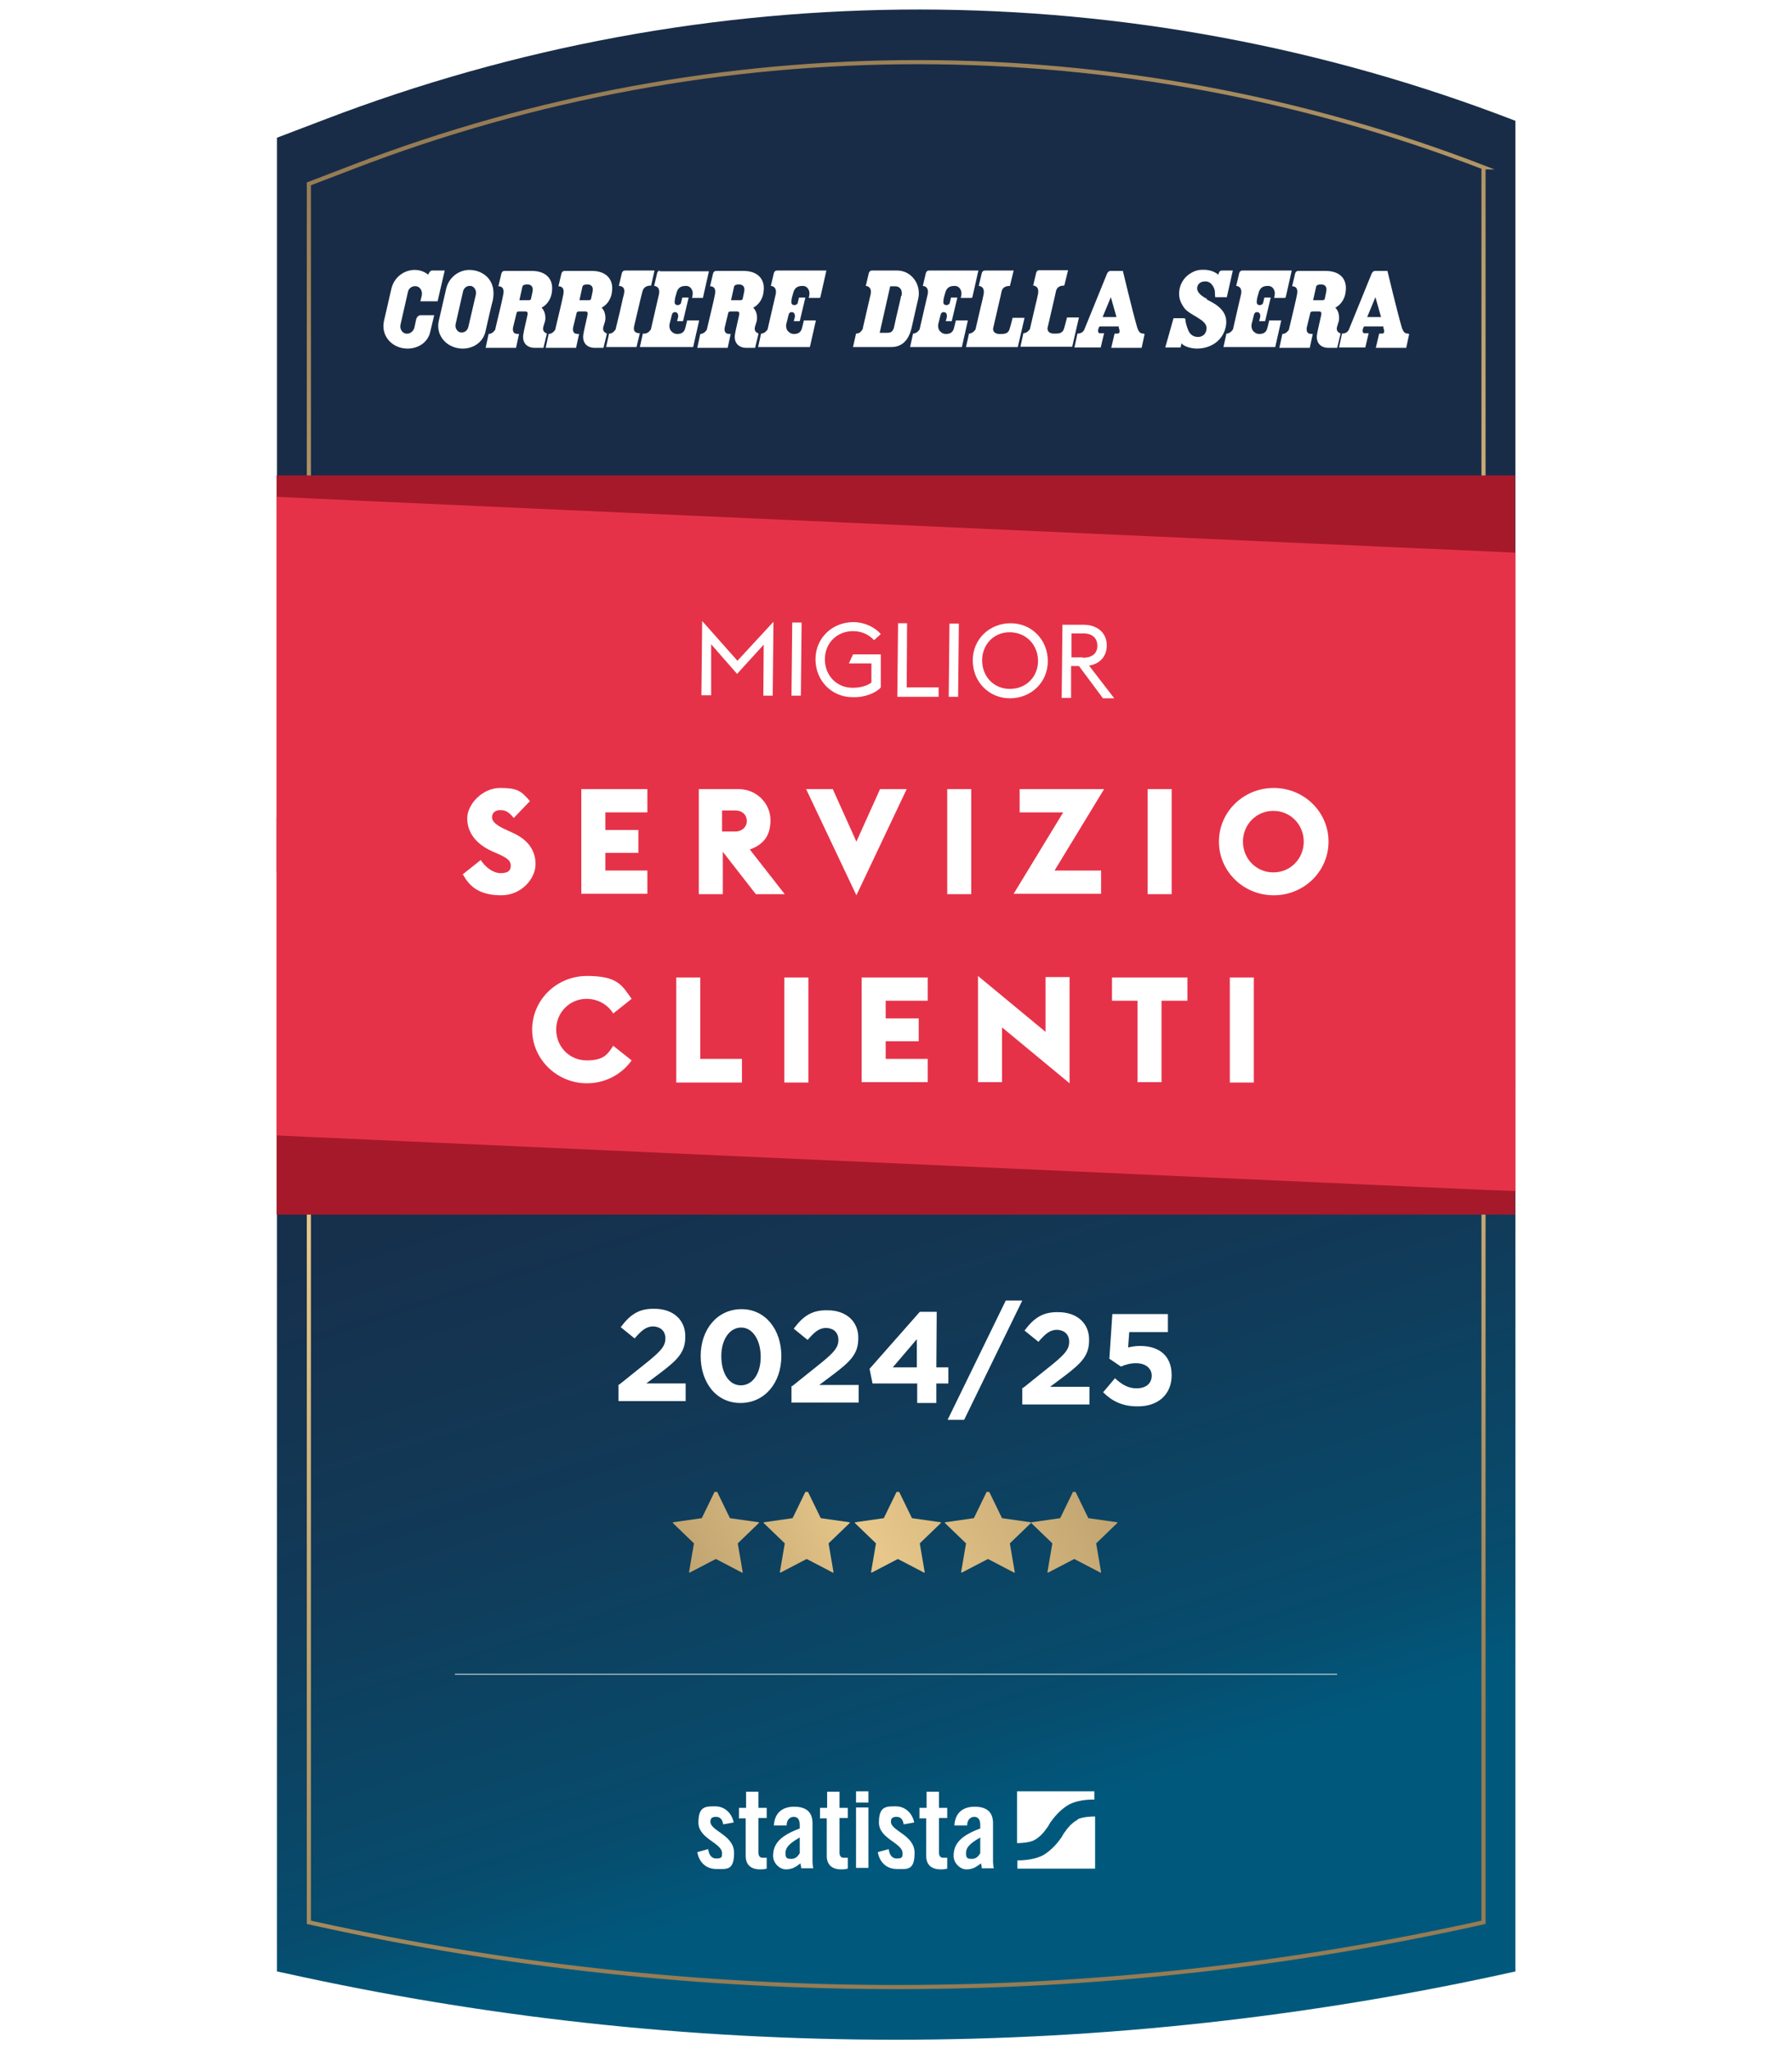 <?xml version="1.0" encoding="UTF-8"?>
<svg id="Content" xmlns="http://www.w3.org/2000/svg" version="1.1" xmlns:xlink="http://www.w3.org/1999/xlink" viewBox="0 0 477.5 546.1">
  <!-- Generator: Adobe Illustrator 29.0.0, SVG Export Plug-In . SVG Version: 2.1.0 Build 186)  -->
  <defs>
    <style>
      .st0 {
        fill: url(#Unbenannter_Verlauf_325);
      }

      .st1 {
        stroke: url(#Unbenannter_Verlauf_32);
        stroke-width: 1.1px;
      }

      .st1, .st2 {
        fill: none;
        stroke-miterlimit: 10;
      }

      .st3 {
        fill: #fff;
      }

      .st4 {
        fill: url(#Unbenannter_Verlauf_7);
      }

      .st5 {
        filter: url(#drop-shadow-1);
      }

      .st6 {
        fill: url(#Unbenannter_Verlauf_322);
      }

      .st7 {
        fill: #a6192a;
      }

      .st8 {
        fill: url(#Unbenannter_Verlauf_324);
      }

      .st9 {
        fill: url(#Unbenannter_Verlauf_321);
      }

      .st2 {
        stroke: #fff;
        stroke-width: .2px;
      }

      .st10 {
        fill: url(#Unbenannter_Verlauf_323);
      }

      .st11 {
        fill: #e63248;
      }
    </style>
    <linearGradient id="Unbenannter_Verlauf_7" data-name="Unbenannter Verlauf 7" x1="211.8" y1="193.3" x2="301.5" y2="477.4" gradientUnits="userSpaceOnUse">
      <stop offset="0" stop-color="#192c47"/>
      <stop offset=".3" stop-color="#162f4b"/>
      <stop offset=".6" stop-color="#113a58"/>
      <stop offset=".9" stop-color="#074c6d"/>
      <stop offset="1" stop-color="#00597d"/>
    </linearGradient>
    <linearGradient id="Unbenannter_Verlauf_32" data-name="Unbenannter Verlauf 32" x1="158" y1="22.9" x2="320.3" y2="536.6" gradientUnits="userSpaceOnUse">
      <stop offset="0" stop-color="#967c54"/>
      <stop offset=".5" stop-color="#e7c78a"/>
      <stop offset=".9" stop-color="#967c54"/>
    </linearGradient>
    <filter id="drop-shadow-1" x="123.2" y="209.2" width="230.6" height="78.7" filterUnits="userSpaceOnUse">
      <feOffset dx="0" dy=".8"/>
      <feGaussianBlur result="blur" stdDeviation="1.6"/>
      <feFlood flood-color="#1d1d1b" flood-opacity=".6"/>
      <feComposite in2="blur" operator="in"/>
      <feComposite in="SourceGraphic"/>
    </filter>
    <linearGradient id="Unbenannter_Verlauf_321" data-name="Unbenannter Verlauf 32" x1="338.6" y1="337.6" x2="110.3" y2="449.8" xlink:href="#Unbenannter_Verlauf_32"/>
    <linearGradient id="Unbenannter_Verlauf_322" data-name="Unbenannter Verlauf 32" x1="343.3" y1="347.2" x2="115" y2="459.3" xlink:href="#Unbenannter_Verlauf_32"/>
    <linearGradient id="Unbenannter_Verlauf_323" data-name="Unbenannter Verlauf 32" x1="348.1" y1="356.8" x2="119.7" y2="468.9" xlink:href="#Unbenannter_Verlauf_32"/>
    <linearGradient id="Unbenannter_Verlauf_324" data-name="Unbenannter Verlauf 32" x1="352.7" y1="366.3" x2="124.3" y2="478.4" xlink:href="#Unbenannter_Verlauf_32"/>
    <linearGradient id="Unbenannter_Verlauf_325" data-name="Unbenannter Verlauf 32" x1="357.2" y1="375.4" x2="128.8" y2="487.5" xlink:href="#Unbenannter_Verlauf_32"/>
  </defs>
  <path class="st4" d="M403.8,32.2v493.2c-54.3,12.1-109.7,18.2-165,18.2s-109.4-5.9-163.1-17.8l-1.9-.4V36.7l12.6-4.8c102.2-39.2,215.3-39.2,317.4.3Z"/>
  <path class="st1" d="M395.3,44.6v467.7h0c-102.4,22.9-208.7,23-311.2.4l-1.8-.4V49l12-4.6c96.9-37.2,204.2-37.1,301,.2h0Z"/>
  <g>
    <g>
      <path class="st3" d="M192.7,486.2c-.2-1.3-.8-2-1.9-2s-1.5.4-1.5,1.3c0,2.5,6.3,3.5,6.3,8.3s-2,4.3-4.7,4.3-4.6-1.7-5.1-4.5l2.9-.8c.2,1.3.7,2.5,2.2,2.5s1.5-.5,1.5-1.4c0-2.8-6.3-3.8-6.3-8.2s2-4.3,4.5-4.3,4.4,1.8,4.9,4.3l-2.8.5Z"/>
      <path class="st3" d="M196.9,484.5v-2.7h1.9v-4.3h3.3v4.3h2.2v2.7h-2.2v9.3c0,.8.4,1.3,1.1,1.3h1.1v2.9c-.4.1-.8.2-1.7.2-2.5,0-3.9-1.2-3.9-3.6v-10h-1.9Z"/>
      <path class="st3" d="M206.2,486.5c.2-3.3,2.2-5,5.4-5s4.9,1.4,4.9,4.4v10.3c0,.5.1,1.2.2,1.7h-3.2c0-.4-.2-.9-.2-1.3-1.3,1-2.3,1.6-3.9,1.6s-3.4-1.6-3.4-3.6c0-3.5,2.3-5.5,7.1-7.3v-1c0-1.3-.5-2.1-1.6-2.1s-1.9.9-1.9,2.3h-3.3ZM213.1,489.7c-3,1.7-3.8,2.8-3.8,4.2s.5,1.5,1.6,1.5,1.7-.7,2.2-1.5v-4.2Z"/>
      <path class="st3" d="M218.5,484.5v-2.7h1.9v-4.3h3.3v4.3h2.2v2.7h-2.2v9.3c0,.8.4,1.3,1.1,1.3h1.1v2.9c-.4.1-.8.2-1.7.2-2.5,0-3.9-1.2-3.9-3.6v-10h-1.9Z"/>
      <path class="st3" d="M228.1,480.4v-3h3.3v3h-3.3ZM228.1,497.8v-16.1h3.3v16.1h-3.3Z"/>
      <path class="st3" d="M240.8,486.2c-.2-1.3-.8-2-1.9-2s-1.5.4-1.5,1.3c0,2.5,6.3,3.5,6.3,8.3s-2,4.3-4.7,4.3-4.6-1.7-5.1-4.5l2.9-.8c.2,1.3.7,2.5,2.2,2.5s1.5-.5,1.5-1.4c0-2.8-6.3-3.8-6.3-8.2s2-4.3,4.5-4.3,4.4,1.8,4.9,4.3l-2.8.5Z"/>
      <path class="st3" d="M245,484.5v-2.7h1.9v-4.3h3.3v4.3h2.2v2.7h-2.2v9.3c0,.8.4,1.3,1.1,1.3h1.1v2.9c-.4.1-.8.2-1.7.2-2.5,0-3.9-1.2-3.9-3.6v-10h-1.9Z"/>
      <path class="st3" d="M254.3,486.5c.2-3.3,2.2-5,5.4-5s4.9,1.4,4.9,4.4v10.3c0,.5.1,1.2.2,1.7h-3.2c0-.4-.1-.9-.2-1.3-1.3,1-2.3,1.6-3.9,1.6s-3.4-1.6-3.4-3.6c0-3.5,2.3-5.5,7.1-7.3v-1c0-1.3-.5-2.1-1.6-2.1s-1.9.9-1.9,2.3h-3.3ZM261.2,489.7c-3,1.7-3.8,2.8-3.8,4.2s.5,1.5,1.6,1.5,1.7-.7,2.2-1.5v-4.2Z"/>
    </g>
    <path class="st3" d="M291.7,477.4h-20.7v13.8s0,0,.1,0c0,0,3.1,0,4.5-.8,1.7-.9,2.9-2.6,2.9-2.6.3-.5.7-.9.8-1.1.1-.2.2-.3.2-.4,0,0,.2-.2.2-.3,0-.1.4-.6.7-1,0,0,1.9-2.7,4.5-4.1,2.9-1.5,6.7-1.3,6.7-1.3,0,0,0,0,0,0v-2.2ZM287.1,485c-1.7.9-2.9,2.6-2.9,2.6-.3.5-.7.9-.8,1.1-.1.2-.2.3-.2.4,0,0-.2.2-.2.3,0,.1-.4.6-.7,1,0,0-1.9,2.7-4.5,4.1-2.8,1.4-6.4,1.3-6.7,1.3v2.2h20.7v-13.9c0,0-.1,0-.2,0,0,0-3.1,0-4.5.8Z"/>
  </g>
  <g>
    <path class="st3" d="M165,369l8.1-6.5c3-2.5,4.2-3.8,4.2-5.8,0-2-1.3-3.1-3.2-3.2-1.9,0-3.1,1-5,3.2l-3.7-3c2.4-3.2,4.7-5,9-4.9,5,0,8.3,3,8.2,7.5h0c0,4.1-2.1,6.1-6.4,9.4l-4,3h10.5c0,0,0,4.7,0,4.7h-17.9c0-.1,0-4.4,0-4.4Z"/>
    <path class="st3" d="M186.7,361.4h0c0-7.1,4.4-12.5,10.9-12.5,6.4,0,10.6,5.5,10.6,12.5h0c0,7.1-4.4,12.5-10.9,12.5-6.5,0-10.6-5.5-10.6-12.5ZM202.7,361.6h0c0-4.4-2.1-7.8-5.2-7.8s-5.3,3.2-5.3,7.6h0c0,4.5,2,7.8,5.2,7.8,3.2,0,5.3-3.2,5.3-7.6Z"/>
    <path class="st3" d="M211.1,369.4l8.1-6.5c3-2.5,4.2-3.8,4.2-5.8,0-2-1.3-3.1-3.2-3.2-1.9,0-3.1,1-5,3.2l-3.7-3c2.4-3.2,4.7-5,9-4.9,5,0,8.3,3,8.2,7.5h0c0,4.1-2.1,6.1-6.4,9.4l-4,3h10.5c0,0,0,4.7,0,4.7h-17.9c0-.1,0-4.4,0-4.4Z"/>
    <path class="st3" d="M244.3,368.7h-11.8c0,0-.8-3.9-.8-3.9l13.4-15.2h4.5s-.1,14.8-.1,14.8h3.2s0,4.3,0,4.3h-3.2s0,5.2,0,5.2h-5.1s0-5.3,0-5.3ZM244.3,364.4v-7.5c0,0-6.4,7.5-6.4,7.5h6.4Z"/>
    <path class="st3" d="M268,346.6h4.4s-15.5,31.8-15.5,31.8h-4.4s15.5-31.8,15.5-31.8Z"/>
    <path class="st3" d="M272.6,369.9l8.1-6.5c3-2.5,4.2-3.8,4.2-5.8,0-2-1.3-3.1-3.2-3.2-1.9,0-3.1,1-5,3.2l-3.7-3c2.4-3.2,4.7-5,9-4.9,5,0,8.3,3,8.2,7.5h0c0,4.1-2.1,6.1-6.4,9.4l-4,3h10.5c0,0,0,4.7,0,4.7h-17.9c0-.1,0-4.4,0-4.4Z"/>
    <path class="st3" d="M293.9,371.1l3.2-3.8c1.8,1.7,3.6,2.7,5.7,2.7,2.5,0,4-1.2,4.1-3.3h0c0-2.1-1.7-3.4-4.2-3.4-1.5,0-2.9.4-4,.9l-3.1-2.1.8-11.9h14.8c0,.1,0,4.8,0,4.8h-10.3c0,0-.3,4.1-.3,4.1,1-.2,1.8-.4,3.2-.4,4.7,0,8.4,2.3,8.4,7.8h0c0,5.2-3.7,8.4-9.2,8.3-3.9,0-6.7-1.4-9-3.7Z"/>
  </g>
  <line class="st2" x1="356.3" y1="446.2" x2="121.2" y2="446.2"/>
  <g>
    <path class="st3" d="M321.7,79.7c-2.6-1.3-2.7-2.4-2.7-2.9,0-.6.4-1.8,2.2-1.8s2.4,2,2.5,2.5c0,.5.1,1.7.1,1.7h3.1l1.6-7.1h-2.9c-.4,0-.7.2-.8.6l-.2.5s0,0,0,0c0,0-1.3-1.3-3.8-1.3-.8,0-2.2-.1-4.1,1.3-2.1,1.6-2.4,3.7-2.5,4.5,0,.8-.2,2.2,1.3,4.3,1.5,2.1,6.1,3.1,6,5.5-.1,2.1-1.8,2.3-2.2,2.3s-1.7,0-2.5-1.4c-.4-.8-.8-2.1-.9-2.8,0-.6,0-.8-.6-.8h-2.6l-2.2,7.8h4.1l.2-1.1c1.3,1.4,4.1,1.4,4.1,1.4,4.2,0,7.3-2.6,7.8-6.3.5-3.7-2.5-5.5-5.2-6.8Z"/>
    <path class="st3" d="M126.5,72.1c-3.4-.8-6.8,1.4-7.6,4.8l-2,8.7c-.7,3.3,1.4,6.3,4.7,7.1,3.3.8,6.8-.8,7.7-4.1,0,0,1.9-8.4,2-8.5.9-4.4-1.3-7.2-4.7-8ZM126.8,78.5l-2,8.6h0c-.2.9-.9,1.5-1.7,1.5s-.3,0-.4,0c-.9-.2-1.5-1.2-1.3-2.2h0c0,0,2-8.8,2-8.8.2-.8.9-1.4,1.7-1.4s.3,0,.4,0c.9.2,1.5,1.2,1.3,2.2Z"/>
    <path class="st3" d="M112,80.3h4.6l1.9-8.2h-3.4c-.6,0-1,1.1-1,1.1-.6-.5-1.4-.9-2.2-1.1-3.4-.8-6.8,1.4-7.6,4.8l-2,8.7c-.7,3.4,1.4,6.3,4.6,7.1,3.3.8,6.9-.8,7.7-4.1l1.1-4.6s-3.4,0-3.6,0c-.6,0-1.1.6-1.2,1.1l-.5,2.3c-.3,1-1.3,1.7-2.3,1.5-1-.2-1.6-1.3-1.4-2.3h0s2-8.8,2-8.8c.2-1.1,1.3-1.7,2.3-1.5,1,.2,1.6,1.3,1.4,2.4,0,0-.4,1.7-.4,1.7Z"/>
    <path class="st3" d="M145.6,88.8c-.7-.2-1.1-.9-.8-1.8.2-.6.2-.7.4-1.3.2-.6.3-2.6-.9-3.7,1.6-.8,2.7-2.6,2.8-4.6.3-2.8-1.4-5.2-5.4-5.2h-7.3c-.4,0-.7.3-.8.7l-.8,3.4s1.8-.2,1.3,2.2c-.2,1.2-1.3,5.7-2.1,9.1,0,.3-.2.5-.4.7-.4.5-1,.7-1.4.7h0s0,0,0,0l-.8,3.7h8.1l.8-3.7h-.1c-.7,0-1.1-.1-1.3-.4-.2-.3-.3-.7-.2-1.3,0,0,.9-3.7.9-3.7.1-.6.4-.6.8-.6h1.6c.6,0,.7.4.5,1.2-.2,1-1,4.3-1,4.6-.5,2.2.6,3.9,3,3.9h2.3l.9-3.7ZM141.9,77.7c-.1.6-.3,1.4-.4,1.9,0,.3-.3.4-.6.4h-2.5l.8-3.6c.1-.4.5-.6,1.3-.6,1.3,0,1.6.9,1.4,1.9Z"/>
    <path class="st3" d="M161.6,88.8c-.7-.2-1.1-.9-.8-1.8.2-.6.2-.7.4-1.3.2-.6.3-2.6-.9-3.7,1.6-.8,2.7-2.6,2.8-4.6.3-2.8-1.4-5.2-5.4-5.2h-7.3c-.4,0-.7.3-.8.7l-.8,3.4s1.8-.2,1.3,2.2c-.2,1.2-1.3,5.7-2.1,9.1,0,.3-.2.5-.4.7-.4.5-1,.7-1.4.7h0s0,0,0,0l-.8,3.7h8.1l.8-3.7h-.1c-.7,0-1.1-.1-1.3-.4-.2-.3-.3-.7-.2-1.3,0,0,.9-3.7.9-3.7.1-.6.4-.6.8-.6h1.6c.6,0,.7.4.5,1.2-.2,1-1,4.3-1,4.6-.5,2.2.6,3.9,3,3.9h2.3l.9-3.7ZM157.9,77.7c-.1.6-.3,1.4-.4,1.9,0,.3-.3.4-.6.4h-2.5l.8-3.6c.1-.4.5-.6,1.3-.6,1.3,0,1.6.9,1.4,1.9Z"/>
    <path class="st3" d="M202,88.8c-.7-.2-1.1-.9-.8-1.8.2-.6.2-.7.4-1.3.2-.6.3-2.6-.9-3.7,1.6-.8,2.7-2.6,2.8-4.6.3-2.8-1.4-5.2-5.4-5.2h-7.3c-.4,0-.7.3-.8.7l-.8,3.4s1.8-.2,1.3,2.2c-.2,1.2-1.3,5.7-2.1,9.1,0,.3-.2.5-.4.7-.4.5-1,.7-1.4.7h0s0,0,0,0l-.8,3.7h8.1l.8-3.7h-.1c-.7,0-1.1-.1-1.3-.4-.2-.3-.3-.7-.2-1.3,0,0,.9-3.7.9-3.7.1-.6.4-.6.8-.6h1.6c.6,0,.7.4.5,1.2-.2,1-1,4.3-1,4.6-.5,2.2.6,3.9,3,3.9h2.3l.9-3.7ZM198.3,77.7c-.1.6-.3,1.4-.4,1.9,0,.3-.3.4-.6.4h-2.5l.8-3.6c.1-.4.5-.6,1.3-.6,1.3,0,1.6.9,1.4,1.9Z"/>
    <path class="st3" d="M357.1,88.8c-.7-.2-1.1-.9-.8-1.8.2-.6.2-.7.4-1.3.2-.6.3-2.6-.9-3.7,1.6-.8,2.7-2.6,2.8-4.6.3-2.8-1.3-5.2-5.4-5.2h-7.3c-.4,0-.7.3-.8.7l-.8,3.4s1.8-.2,1.3,2.2c-.2,1.2-1.3,5.7-2.1,9.1,0,.3-.2.5-.4.7-.4.5-1,.7-1.4.7h0s0,0,0,0l-.8,3.7h8.1l.8-3.7h-.1c-.7,0-1.1-.1-1.3-.4-.2-.3-.3-.7-.2-1.3,0,0,.9-3.7.9-3.7.1-.6.4-.6.8-.6h1.6c.6,0,.7.4.5,1.2-.2,1-1,4.3-1,4.6-.5,2.2.6,3.9,3,3.9h2.3l.9-3.7ZM353.4,77.7c-.1.6-.3,1.4-.4,1.9,0,.3-.3.4-.6.4h-2.5l.8-3.6c.1-.4.5-.6,1.3-.6,1.3,0,1.6.9,1.4,1.9Z"/>
    <path class="st3" d="M269.8,84.8c-.4,1.5-.6,2.4-.9,3.2-.3.7-1,1-1.9,1-.3,0-.6,0-.9,0-.5,0-1-.3-1.2-.5-.2-.3-.4-.7-.2-1.3.3-1.4,2.2-9.4,2.2-9.6.2-.7.7-1.4,2.2-1.4l1-4.1h-7.7c-.4,0-.7.3-.8.7l-.8,3.4s1.7,0,1.3,2.2c-.1.6-.4,1.9-.8,3.5,0,0,0,0,0,0-.4,1.8-.9,3.8-1.3,5.6,0,.3-.2.5-.4.7-.4.5-1,.7-1.4.7l-.8,3.6h13.8l1.8-7.8h-3.2Z"/>
    <path class="st3" d="M284.3,84.7c-.4,1.5-.6,2.4-.9,3.2-.3.7-1,1-1.9,1-.3,0-.6,0-.9,0-.5,0-1-.3-1.2-.5-.2-.3-.4-.7-.2-1.3.3-1.4,2.2-9.4,2.2-9.6.2-.7.7-1.4,2.2-1.4l1-4.1h-7.7c-.4,0-.7.3-.8.7l-.8,3.4s1.7,0,1.3,2.2c-.1.6-.4,1.9-.8,3.5,0,0,0,0,0,0-.4,1.8-.9,3.8-1.3,5.6,0,.3-.2.5-.4.7-.4.5-1,.7-1.4.7l-.8,3.6h13.8l1.8-7.8h-3.2Z"/>
    <path class="st3" d="M239.1,72.1c-.4,0-6.8,0-6.8,0-.4,0-.7.3-.8.7l-.8,3.4s1.7,0,1.3,2.2c-.3,1.2-1.3,5.7-2.1,9.1,0,.3-.2.5-.4.7-.4.6-1,.7-1.4.7l-.8,3.6c1.7,0,9.7,0,10.1,0,2.1,0,4.5-.9,5.5-5.1.9-4.1,1.8-7.9,1.8-7.9.8-3.9-2-7.4-5.6-7.4ZM240.1,78.9c-.1.5-.3,1.5-.6,2.7-.5,2.1-1.1,4.7-1.2,5.3-.3,1.4-.8,1.8-1.9,1.8s-1.8,0-2,0l2.8-12.4h1.4c.5,0,1,.2,1.3.6.4.5.5,1.2.3,2Z"/>
    <path class="st3" d="M304.7,88.9c-.5,0-1.2,0-1.7-1.7-1.2-4.1-3.8-15-3.8-15h-3.3c-.4,0-.7.3-.9.7l-6.1,15c-.4.8-1.2,1-1.8,1l-.8,3.7h7l.9-3.8h-1.2c-.1,0-.2,0-.3-.2-.1-.2-.2-.6,0-1,.1-.4.2-.5.3-.6h0s5.1,0,5.1,0h0c0,.2,0,.4.2.9,0,.3,0,.5,0,.7-.1.2-.3.3-.6.3h-.7l-.9,3.8h8.1s.8-3.7.8-3.7c0,0,0,0-.2,0ZM293.8,84.5l2.2-5.3,1.5,5.3h-3.6Z"/>
    <path class="st3" d="M375.2,88.9c-.5,0-1.2,0-1.7-1.7-1.2-4.1-3.8-15-3.8-15h-3.3c-.4,0-.7.3-.9.7l-6.1,15c-.4.8-1.2,1-1.8,1l-.8,3.7h7l.9-3.8h-1.2c-.1,0-.2,0-.3-.2-.1-.2-.2-.6,0-1,.1-.4.2-.5.3-.6h0s5.1,0,5.1,0h0c0,.2,0,.4.2.9,0,.3,0,.5,0,.7-.1.2-.3.3-.6.3h-.7l-.9,3.8h8.1s.8-3.7.8-3.7c0,0,0,0-.2,0ZM364.3,84.5l2.2-5.3,1.5,5.3h-3.6Z"/>
    <path class="st3" d="M166.5,72.1c-.4,0-.7.3-.8.7l-.8,3.4s1.8-.1,1.4,1.9c0,.2-.3,1.3-.3,1.3-.4,1.9-1.2,5.3-1.9,8.1,0,.3-.2.5-.4.7-.6.8-1.4.7-1.4.7l-.8,3.6h8.1l.9-3.7c-.5,0-2,0-1.5-2,.2-.7,1.8-7.8,2.1-8.8.2-.8.5-1.9,2.4-1.9l.9-4h-7.8Z"/>
    <path class="st3" d="M175.9,72.1c-.4,0-.7.3-.8.7l-.8,3.4s1.7,0,1.3,2.2c-.3,1.2-1.3,5.7-2.1,9.1,0,.3-.2.5-.4.7-.7.9-1.8.7-1.8.7l-.8,3.6h14.2l1.6-7.1h-3.2c-.3,1.1-.4,1.9-.7,2.6-.4.7-1,1-1.9,1s-1.3-.4-1.7-.8c-.4-.5-.5-1.2-.4-1.8.2-.7.4-1.6.5-2,.2-.9.4-1.3,1.1-1.2.4,0,.8.5.7,1.2,0,.2-.3,1.2-.3,1.2h1.6l1.5-6.3h-1.7s-.1.5-.3,1.3c0,.4-.6.8-1,.7-.7,0-.8-.6-.7-1.2,0-.4.2-1.2.4-1.8.4-1.8,1.4-2.1,2.6-2.1.9,0,1.4.6,1.6,1.1.2.4.3,1,0,2.1h2.9l1.6-7.1h-13.2Z"/>
    <path class="st3" d="M218.6,79.2l1.6-7.1h-13.2c-.4,0-.7.3-.8.7l-.8,3.4s1.7,0,1.3,2.2c-.3,1.2-1.3,5.7-2.1,9.1,0,.3-.2.5-.4.7-.4.5-1,.7-1.4.7l-.8,3.6h13.8l1.6-7.1h-3.2c-.3,1.1-.4,1.9-.7,2.6-.4.7-1,1-1.9,1s-1.3-.4-1.7-.8c-.4-.5-.5-1.2-.4-1.8.2-.7.4-1.6.5-2,.2-.9.4-1.3,1.1-1.2.4,0,.8.5.7,1.2,0,.2-.3,1.2-.3,1.2h1.6l1.5-6.3h-1.7s-.1.5-.3,1.3c0,.4-.6.8-1,.7-.7,0-.8-.6-.7-1.2,0-.4.2-1.2.4-1.8.4-1.8,1.4-2.1,2.6-2.1.9,0,1.4.6,1.6,1.1.2.4.3,1,0,2.1h2.9Z"/>
    <path class="st3" d="M259.1,79.2l1.6-7.1h-13.2c-.4,0-.7.3-.8.7l-.8,3.4s1.7,0,1.3,2.2c-.3,1.2-1.3,5.7-2.1,9.1,0,.3-.2.5-.4.7-.4.5-1,.7-1.4.7l-.8,3.6h13.8l1.6-7.1h-3.2c-.3,1.1-.4,1.9-.7,2.6-.4.7-1,1-1.9,1s-1.3-.4-1.7-.8c-.4-.5-.5-1.2-.4-1.8.2-.7.4-1.6.5-2,.2-.9.4-1.3,1.1-1.2.4,0,.8.5.7,1.2,0,.2-.3,1.2-.3,1.2h1.6l1.5-6.3h-1.7s-.1.5-.3,1.3c0,.4-.6.8-1,.7-.7,0-.8-.6-.7-1.2,0-.4.2-1.2.4-1.8.4-1.8,1.4-2.1,2.6-2.1.9,0,1.4.6,1.6,1.1.2.4.3,1,0,2.1h2.9Z"/>
    <path class="st3" d="M342.6,79.2l1.6-7.1h-13.2c-.4,0-.7.3-.8.7l-.8,3.4s1.7,0,1.3,2.2c-.3,1.2-1.3,5.7-2.1,9.1,0,.3-.2.5-.4.7-.4.5-1,.7-1.4.7l-.8,3.6h13.8l1.6-7.1h-3.2c-.3,1.1-.4,1.9-.7,2.6-.4.7-1,1-1.9,1s-1.3-.4-1.7-.8c-.4-.5-.5-1.2-.4-1.8.2-.7.4-1.6.5-2,.2-.9.4-1.3,1.1-1.2.4,0,.8.5.7,1.2,0,.2-.3,1.2-.3,1.2h1.6l1.5-6.3h-1.7s-.1.5-.3,1.3c0,.4-.6.8-1,.7-.7,0-.8-.6-.7-1.2,0-.4.2-1.2.4-1.8.4-1.8,1.4-2.1,2.6-2.1.9,0,1.4.6,1.6,1.1.2.4.3,1,0,2.1h2.9Z"/>
  </g>
  <rect class="st7" x="73.7" y="217.8" width="330" height="105.9"/>
  <rect class="st7" x="73.7" y="126.7" width="330" height="105.9"/>
  <polygon class="st11" points="403.8 147.3 403.8 317.4 395.3 317.1 82.3 303 76.1 302.7 73.7 302.6 73.7 132.4 82.3 132.8 94.9 133.4 128 134.9 366 145.6 395.3 146.9 403.8 147.3"/>
  <g>
    <path class="st3" d="M187.1,165.5l9.4,10.6,9.6-10.4-.2,19.7h-2.5s.1-13.6.1-13.6l-7.1,7.8-6.9-7.9v13.6c-.1,0-2.6,0-2.6,0l.2-19.7Z"/>
    <path class="st3" d="M211.1,165.9h2.5s-.2,19.5-.2,19.5h-2.5s.2-19.5.2-19.5Z"/>
    <path class="st3" d="M217.3,175.7c0-5.7,4.5-9.9,10.1-9.9,3,0,5.8,1.4,7.3,3.2l-1.8,1.6c-1.3-1.4-3.2-2.4-5.6-2.4-4.3,0-7.5,3.2-7.5,7.5,0,4.3,3.1,7.6,7.4,7.6,2.2,0,4-.6,5-1.4v-5.1s-6,0-6,0l1.1-2.4h7.4c0,0,0,8.8,0,8.8-1.2,1.4-4.1,2.7-7.5,2.6-5.6,0-9.9-4.4-9.9-10.1Z"/>
    <path class="st3" d="M239.2,166.1h2.5s-.1,17.1-.1,17.1h8.5c0,0,0,2.5,0,2.5h-11c0,0,.2-19.6.2-19.6Z"/>
    <path class="st3" d="M253,166.2h2.5s-.2,19.5-.2,19.5h-2.5s.2-19.5.2-19.5Z"/>
    <path class="st3" d="M259.2,176c0-5.7,4.5-9.9,10.1-9.9,5.6,0,9.9,4.4,9.9,10.1,0,5.7-4.5,9.9-10.1,9.9-5.6,0-9.9-4.4-9.9-10.1ZM276.6,176.2c0-4.3-3.1-7.6-7.4-7.7s-7.5,3.2-7.5,7.5c0,4.3,3.1,7.6,7.4,7.6s7.5-3.2,7.5-7.5Z"/>
    <path class="st3" d="M282.9,166.5h5.8c3.8,0,6.3,2.3,6.2,5.6,0,2.3-1.3,4.7-4.7,5.3l6.7,8.7h-3s-6.4-8.6-6.4-8.6h-2.1s0,8.5,0,8.5h-2.5s.2-19.5.2-19.5ZM288.5,175.3c2.6,0,3.9-1.2,3.9-3.2,0-2-1.3-3.3-3.8-3.3h-3.1s0,6.4,0,6.4h3.1Z"/>
  </g>
  <g class="st5">
    <path class="st3" d="M123.2,232.3l4.9-3.9c1.2,1.9,3.3,3.5,5.3,3.5s2.7-.7,2.7-2-.9-2-3.3-3.1l-1.6-.7c-4.3-1.9-6.7-5-6.7-8.8s4.1-8.1,8.7-8.1,5.6.7,8,3.5l-4.3,4.5c-1.4-1.7-2.3-2.1-3.6-2.1s-2.2.7-2.2,1.9,1.2,2.2,3.9,3.4l1.5.7c3.9,1.7,6.2,4.5,6.2,8.4s-3.8,8.3-9.1,8.3-8.3-1.9-10.2-5.5Z"/>
    <path class="st3" d="M154.9,209.5h17.6v6.2h-11.2v4.7h8.8v6.1h-8.8v4.7h11.2v6.2h-17.6v-28Z"/>
    <path class="st3" d="M186,209.5h10.8c4.7,0,8.5,3.7,8.5,8.3s-2.3,6.6-5.5,7.8l9.3,11.9h-7.7l-8.8-11.3h0v11.3h-6.4v-28ZM196,220.8c1.7,0,3-1.2,3-2.8s-1.2-2.8-3-2.8h-3.6v5.6h3.6Z"/>
    <path class="st3" d="M214.8,209.5h7.1l6.3,14,6.3-14h7.1l-13.4,28.3-13.4-28.3Z"/>
    <path class="st3" d="M252.4,209.5h6.4v28h-6.4v-28Z"/>
    <path class="st3" d="M283.2,215.7h-11.5v-6.2h22.5l-13.2,21.7h12.4v6.2h-23.3l13.2-21.7Z"/>
    <path class="st3" d="M305.8,209.5h6.4v28h-6.4v-28Z"/>
    <path class="st3" d="M324.8,223.5c0-7.9,6.5-14.3,14.6-14.3s14.6,6.4,14.6,14.3-6.5,14.3-14.6,14.3-14.6-6.4-14.6-14.3ZM347.4,223.5c0-4.5-3.5-8.2-8.1-8.2s-8.1,3.7-8.1,8.2,3.5,8.2,8.1,8.2,8.1-3.7,8.1-8.2Z"/>
    <path class="st3" d="M141.8,273.6c0-7.9,6.5-14.3,14.6-14.3s9.3,2.4,11.9,6.1l-4.9,3.9c-1.4-2.3-4-3.9-7.1-3.9-4.6,0-8.1,3.7-8.1,8.2s3.5,8.2,8.1,8.2,5.6-1.6,7.1-3.9l4.9,3.9c-2.6,3.7-7,6.1-11.9,6.1-8,0-14.6-6.4-14.6-14.3Z"/>
    <path class="st3" d="M180.2,259.7h6.4v21.7h11.1v6.3h-17.5v-28Z"/>
    <path class="st3" d="M209,259.7h6.4v28h-6.4v-28Z"/>
    <path class="st3" d="M229.6,259.7h17.6v6.2h-11.2v4.7h8.8v6.1h-8.8v4.7h11.2v6.2h-17.6v-28Z"/>
    <path class="st3" d="M267,273v14.6h-6.4v-28.3l18,14.9v-14.6h6.4v28.3l-18-14.9Z"/>
    <path class="st3" d="M303.1,265.9h-6.8v-6.2h20.1v6.2h-6.9v21.7h-6.4v-21.7Z"/>
    <path class="st3" d="M327.7,259.7h6.4v28h-6.4v-28Z"/>
  </g>
  <g>
    <path class="st9" d="M191.1,397.6l3.4,7s0,0,0,0l7.7,1.1c0,0,.1.1,0,.2l-5.6,5.4s0,0,0,.1l1.3,7.6c0,0,0,.2-.2.1l-6.9-3.6s0,0-.1,0l-6.9,3.6c0,0-.2,0-.2-.1l1.3-7.6s0,0,0-.1l-5.6-5.4c0,0,0-.2,0-.2l7.7-1.1s0,0,0,0l3.4-7c0,0,.2,0,.2,0Z"/>
    <path class="st6" d="M215.3,397.6l3.4,7s0,0,0,0l7.7,1.1c0,0,.1.1,0,.2l-5.6,5.4s0,0,0,.1l1.3,7.6c0,0,0,.2-.2.1l-6.9-3.6s0,0-.1,0l-6.9,3.6c0,0-.2,0-.2-.1l1.3-7.6s0,0,0-.1l-5.6-5.4c0,0,0-.2,0-.2l7.7-1.1s0,0,0,0l3.4-7c0,0,.2,0,.2,0Z"/>
    <path class="st10" d="M239.6,397.6l3.4,7s0,0,0,0l7.7,1.1c0,0,.1.1,0,.2l-5.6,5.4s0,0,0,.1l1.3,7.6c0,0,0,.2-.2.1l-6.9-3.6s0,0-.1,0l-6.9,3.6c0,0-.2,0-.2-.1l1.3-7.6s0,0,0-.1l-5.6-5.4c0,0,0-.2,0-.2l7.7-1.1s0,0,0,0l3.4-7c0,0,.2,0,.2,0Z"/>
    <path class="st8" d="M263.6,397.6l3.4,7s0,0,0,0l7.7,1.1c0,0,.1.1,0,.2l-5.6,5.4s0,0,0,.1l1.3,7.6c0,0,0,.2-.2.1l-6.9-3.6s0,0-.1,0l-6.9,3.6c0,0-.2,0-.2-.1l1.3-7.6s0,0,0-.1l-5.6-5.4c0,0,0-.2,0-.2l7.7-1.1s0,0,0,0l3.4-7c0,0,.2,0,.2,0Z"/>
    <path class="st0" d="M286.6,397.6l3.4,7s0,0,0,0l7.7,1.1c0,0,.1.1,0,.2l-5.6,5.4s0,0,0,.1l1.3,7.6c0,0,0,.2-.2.1l-6.9-3.6s0,0-.1,0l-6.9,3.6c0,0-.2,0-.2-.1l1.3-7.6s0,0,0-.1l-5.6-5.4c0,0,0-.2,0-.2l7.7-1.1s0,0,0,0l3.4-7c0,0,.2,0,.2,0Z"/>
  </g>
</svg>